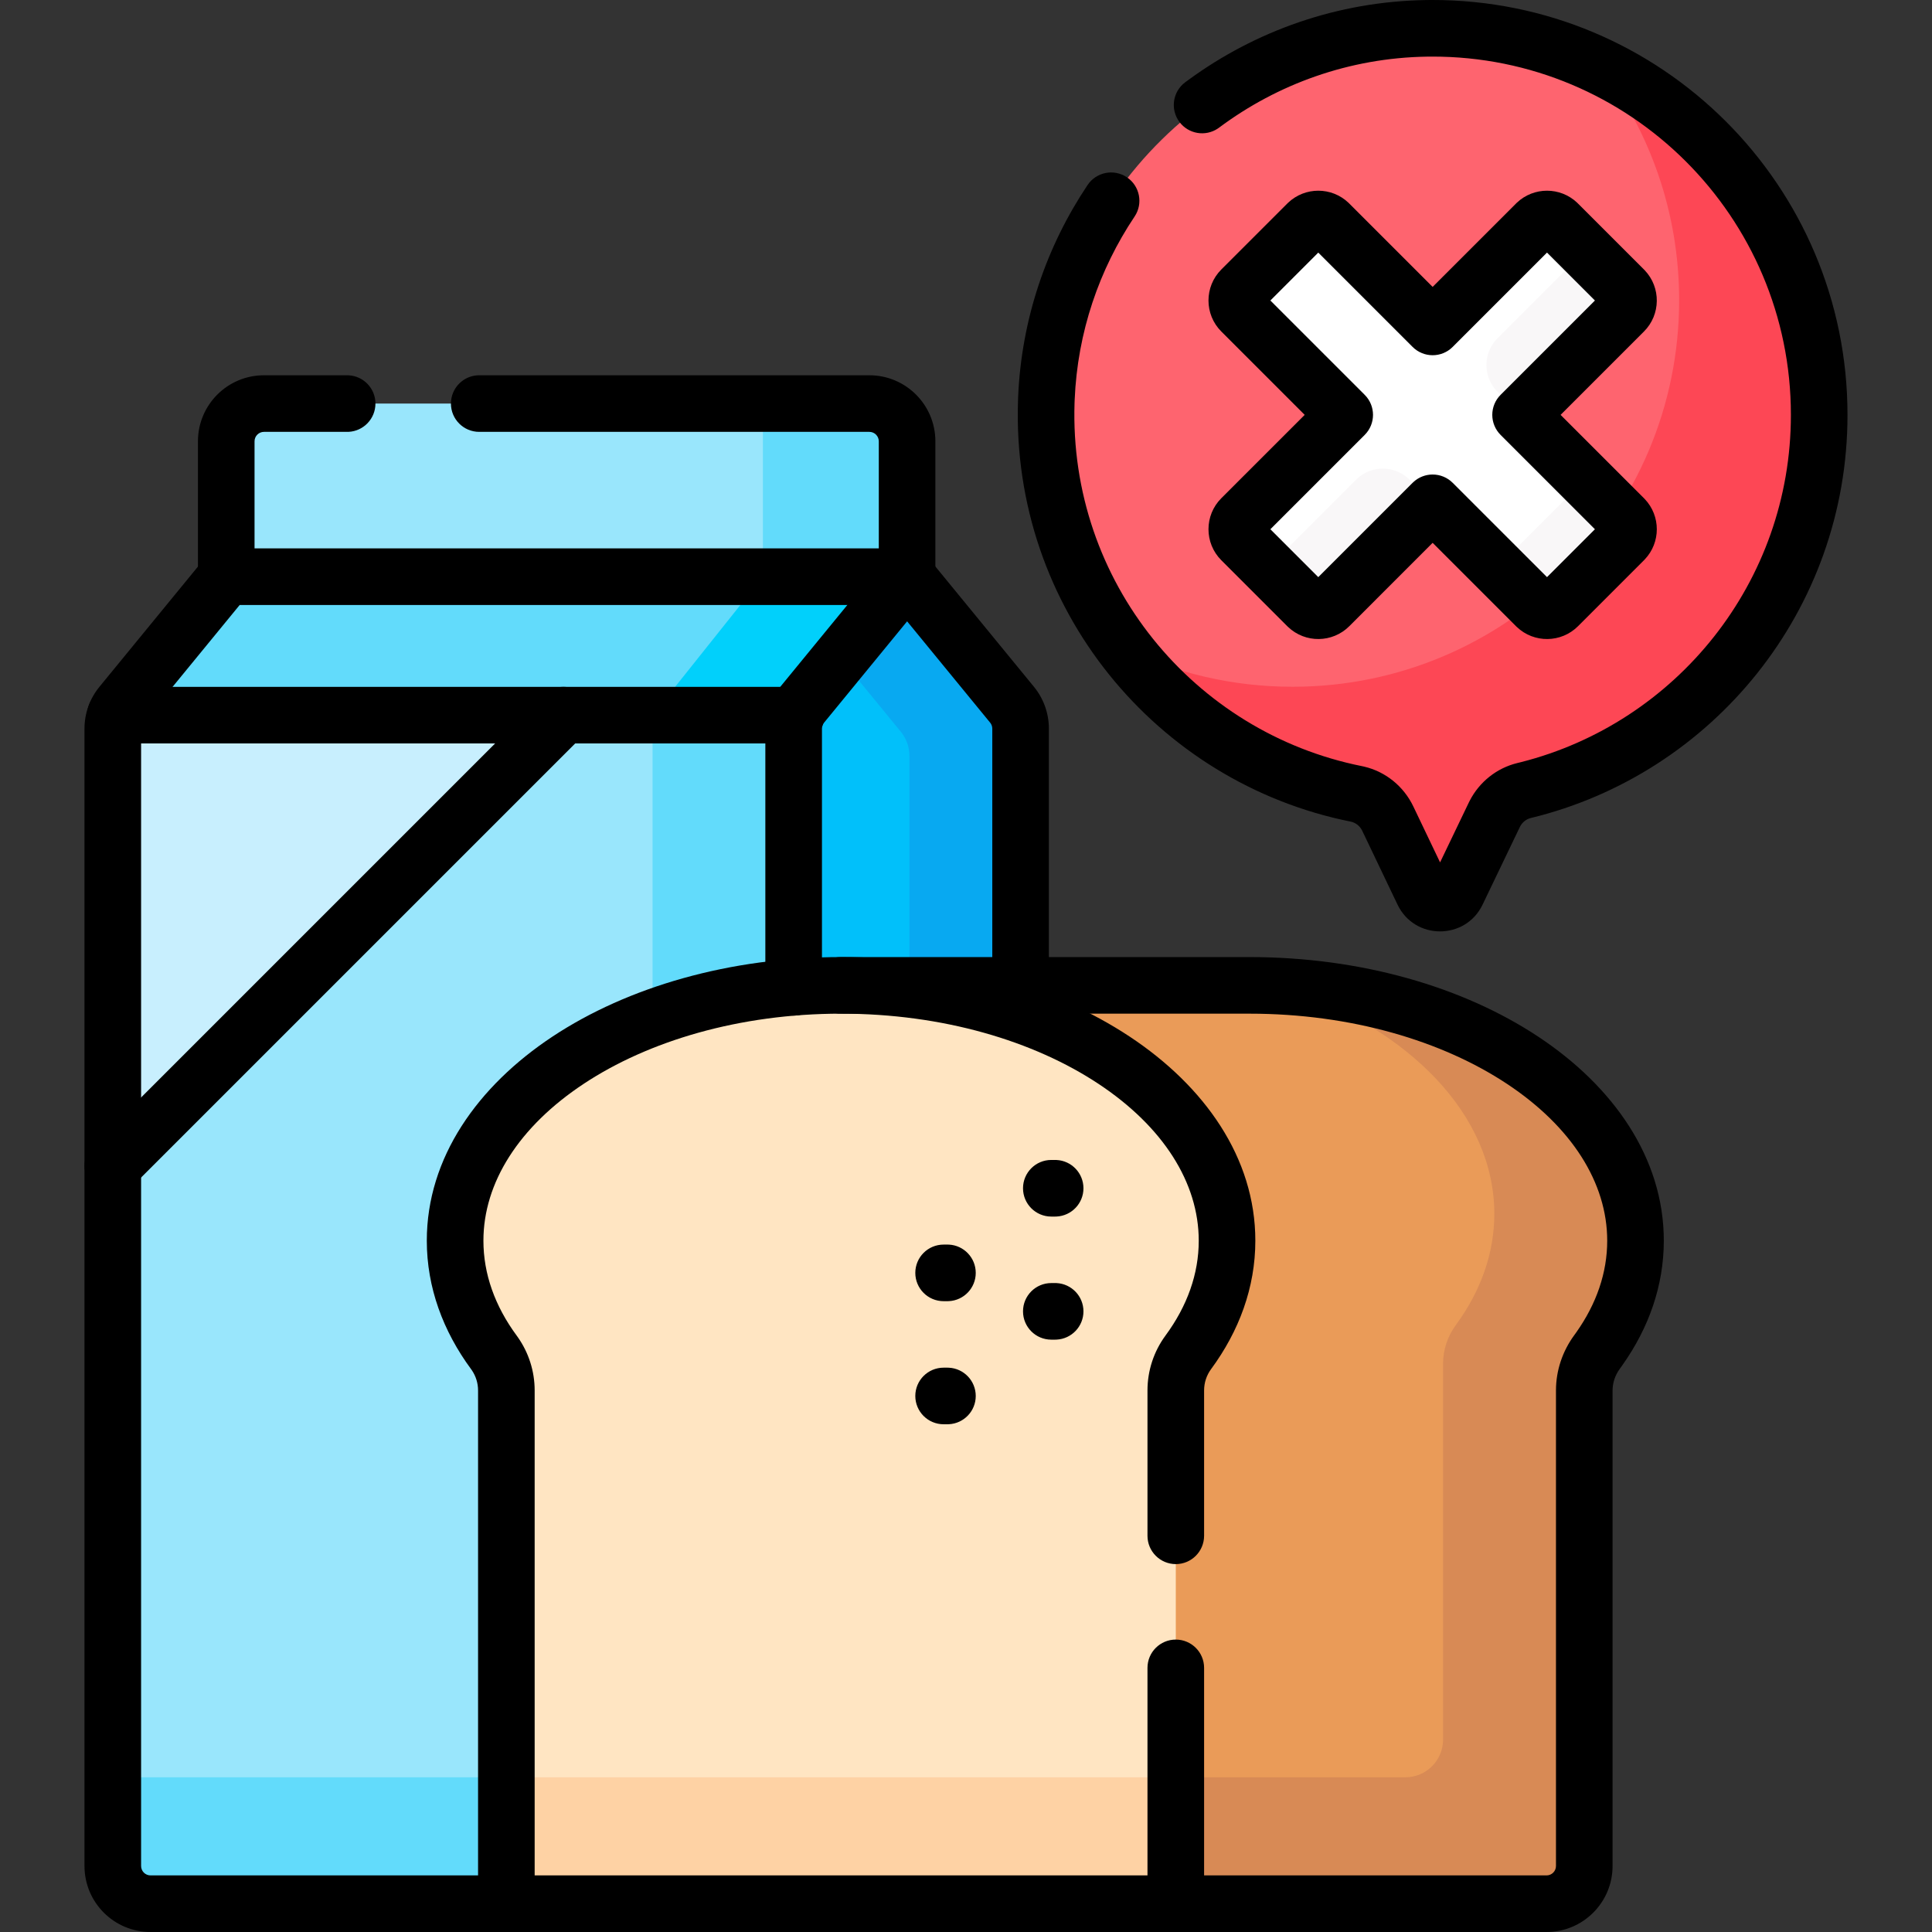 <svg width="92" height="92" viewBox="0 0 92 92" fill="none" xmlns="http://www.w3.org/2000/svg"><rect x="0" y="0" width="92" height="92" fill="#333333" stroke="none"/><g clip-path="url(#clip0_11958_7814)"><path d="M43.194 27.64V21.015C43.194 20.022 42.389 19.218 41.397 19.218H12.57C11.578 19.218 10.773 20.022 10.773 21.015V27.64H43.194Z" fill="#99E6FC"/><path d="M40.054 47.103H48.6V34.697C48.6 34.282 48.456 33.879 48.193 33.558L43.196 27.461L38.2 33.558C37.937 33.879 37.793 34.282 37.793 34.697V47.195C38.534 47.134 39.288 47.103 40.054 47.103Z" fill="#01C0FA"/><path d="M48.191 33.558L43.194 27.461L40.02 31.335L42.898 34.847C43.161 35.169 43.305 35.571 43.305 35.986V47.103H48.598V34.697C48.598 34.282 48.454 33.879 48.191 33.558Z" fill="#08A9F1"/><path d="M24.293 66.21C24.293 65.524 24.069 64.843 23.663 64.291C22.462 62.659 21.853 60.907 21.853 59.081C21.853 52.98 28.819 47.93 37.791 47.195V34.697C37.791 34.282 37.935 33.879 38.198 33.558L43.195 27.461H10.774L5.778 33.558C5.515 33.879 5.371 34.282 5.371 34.697V88.856C5.371 89.848 6.176 90.653 7.168 90.653H24.293V66.21Z" fill="#62DBFB"/><path d="M38.199 33.558L43.195 27.461H36.33L31.074 34.055H37.912C37.98 33.876 38.076 33.708 38.199 33.558Z" fill="#01D0FB"/><path d="M41.396 19.218H36.328V27.64H43.193V21.015C43.193 20.022 42.389 19.218 41.396 19.218Z" fill="#62DBFB"/><path d="M24.293 66.209C24.293 65.524 24.069 64.843 23.663 64.291C22.462 62.659 21.853 60.907 21.853 59.081C21.853 52.98 28.819 47.93 37.791 47.195V34.697C37.791 34.475 37.833 34.258 37.911 34.055H5.491C5.413 34.258 5.371 34.475 5.371 34.697V88.856C5.371 89.848 6.176 90.653 7.168 90.653H24.293V66.209Z" fill="#99E6FC"/><path d="M5.491 34.055C5.413 34.258 5.371 34.475 5.371 34.697V55.514L26.831 34.055H5.491Z" fill="#C8EFFE"/><path d="M31.074 34.055V48.665C33.103 47.905 35.375 47.393 37.792 47.195V34.697C37.792 34.475 37.834 34.258 37.912 34.055H31.074Z" fill="#62DBFB"/><path d="M5.371 84.633V88.856C5.371 89.848 6.176 90.652 7.168 90.652H24.293V84.633H5.371Z" fill="#62DBFB"/><path d="M59.503 46.923H40.051L40.117 47.103C50.121 47.127 58.25 52.491 58.25 59.081C58.25 60.906 57.641 62.659 56.44 64.291C56.028 64.851 55.81 65.514 55.81 66.209V90.16L55.99 90.653H73.645C74.637 90.653 75.442 89.848 75.442 88.856V66.209C75.442 65.549 75.66 64.911 76.051 64.378C77.224 62.777 77.882 60.98 77.882 59.081C77.882 52.367 69.653 46.923 59.503 46.923Z" fill="#EA9B58"/><path d="M59.503 46.923H40.051L40.117 47.103C50.121 47.127 58.25 52.491 58.25 59.081C58.25 60.906 57.641 62.659 56.44 64.291C56.028 64.851 55.81 65.514 55.81 66.209V90.16L55.99 90.653H73.645C74.637 90.653 75.442 89.848 75.442 88.856V66.209C75.442 65.549 75.66 64.911 76.051 64.378C77.224 62.777 77.882 60.98 77.882 59.081C77.882 52.367 69.653 46.923 59.503 46.923Z" fill="#EA9B58"/><path d="M61.148 46.972C67.091 48.986 71.158 53.078 71.158 57.8C71.158 59.698 70.5 61.495 69.327 63.096C68.936 63.629 68.718 64.267 68.718 64.927V82.836C68.718 83.829 67.913 84.633 66.921 84.633H55.812V90.16L55.992 90.653H73.647C74.64 90.653 75.444 89.848 75.444 88.856V66.209C75.444 65.549 75.663 64.911 76.053 64.378C77.226 62.777 77.884 60.98 77.884 59.081C77.884 52.733 70.528 47.522 61.148 46.972Z" fill="#D88A55"/><path d="M58.43 59.081C58.43 52.367 50.202 46.923 40.051 46.923C29.901 46.923 21.672 52.367 21.672 59.081C21.672 60.988 22.335 62.792 23.517 64.398C23.904 64.923 24.112 65.558 24.112 66.209V90.653H55.99V66.209C55.99 65.558 56.198 64.923 56.585 64.398C57.767 62.792 58.43 60.988 58.43 59.081Z" fill="#FFE5C2"/><path d="M55.991 84.633H24.113V90.652H55.991V84.633Z" fill="#FED2A4"/><path d="M86.629 19.756C86.629 9.494 78.232 1.193 67.934 1.35C58.16 1.498 50.141 9.37 49.822 19.141C49.523 28.334 55.968 36.078 64.586 37.804C65.243 37.935 65.796 38.378 66.085 38.983L67.764 42.494C68.089 43.174 69.058 43.175 69.384 42.495L71.157 38.802C71.433 38.225 71.951 37.796 72.572 37.645C80.638 35.69 86.629 28.423 86.629 19.756Z" fill="#FE646F"/><path d="M76.22 3.174C78.566 6.263 79.959 10.116 79.959 14.295C79.959 24.461 71.718 32.703 61.551 32.703C58.687 32.703 55.976 32.048 53.559 30.882C56.222 34.385 60.108 36.907 64.585 37.803C65.242 37.935 65.795 38.377 66.084 38.982L67.762 42.493C68.088 43.174 69.056 43.175 69.383 42.495L71.155 38.801C71.432 38.225 71.949 37.795 72.571 37.645C80.637 35.689 86.627 28.422 86.627 19.755C86.627 12.457 82.379 6.151 76.22 3.174Z" fill="#FD4755"/><path d="M77.331 13.786L74.191 10.646C73.901 10.356 73.433 10.356 73.144 10.646L68.221 15.568L63.299 10.646C63.01 10.357 62.541 10.357 62.252 10.646L59.111 13.786C58.822 14.075 58.822 14.544 59.111 14.833L64.034 19.756L59.111 24.678C58.822 24.967 58.822 25.436 59.111 25.725L62.252 28.866C62.541 29.155 63.01 29.155 63.299 28.866L68.221 23.943L73.144 28.866C73.433 29.155 73.902 29.155 74.191 28.866L77.331 25.725C77.62 25.436 77.62 24.967 77.331 24.678L72.409 19.756L77.331 14.833C77.62 14.544 77.62 14.075 77.331 13.786Z" fill="white"/><path d="M72.41 19.756L77.333 14.834C77.622 14.544 77.622 14.076 77.333 13.787L75.483 11.937L71.308 16.112C70.606 16.814 70.606 17.951 71.308 18.653L72.41 19.756Z" fill="#F9F7F8"/><path d="M67.119 22.841C66.417 22.139 65.279 22.139 64.578 22.841L60.402 27.016L62.253 28.866C62.542 29.155 63.01 29.155 63.299 28.866L68.222 23.944L67.119 22.841Z" fill="#F9F7F8"/><path d="M77.331 24.678L75.48 22.828L71.293 27.015L73.143 28.866C73.432 29.155 73.901 29.155 74.19 28.866L77.331 25.725C77.62 25.436 77.62 24.967 77.331 24.678Z" fill="#F9F7F8"/><path d="M47.252 46.923V34.697C47.252 34.593 47.216 34.492 47.151 34.412L47.15 34.412L43.196 29.587L39.242 34.412C39.177 34.493 39.141 34.593 39.141 34.697V47.015C39.141 47.759 38.537 48.362 37.793 48.362C37.049 48.362 36.445 47.759 36.445 47.015V34.697C36.445 33.97 36.697 33.266 37.158 32.704L42.154 26.607L42.203 26.55C42.458 26.272 42.818 26.113 43.196 26.113C43.6 26.113 43.983 26.294 44.239 26.607L49.235 32.704H49.235C49.696 33.266 49.947 33.97 49.947 34.697V46.923C49.947 47.667 49.344 48.27 48.6 48.27C47.855 48.27 47.252 47.667 47.252 46.923Z" fill="black"/><path d="M50.246 55.236L50.315 55.238C51.027 55.274 51.593 55.863 51.593 56.584C51.593 57.305 51.027 57.894 50.315 57.93L50.246 57.932H50.062C49.318 57.932 48.715 57.328 48.715 56.584C48.715 55.84 49.318 55.236 50.062 55.236H50.246Z" fill="black"/><path d="M50.246 61.098L50.315 61.099C51.027 61.136 51.593 61.724 51.593 62.445C51.593 63.166 51.027 63.755 50.315 63.791L50.246 63.793H50.062C49.318 63.793 48.715 63.19 48.715 62.445C48.715 61.701 49.318 61.098 50.062 61.098H50.246Z" fill="black"/><path d="M45.117 59.266L45.186 59.267C45.898 59.303 46.464 59.892 46.464 60.613C46.464 61.334 45.898 61.923 45.186 61.959L45.117 61.961H44.934C44.189 61.961 43.586 61.358 43.586 60.613C43.586 59.869 44.189 59.266 44.934 59.266H45.117Z" fill="black"/><path d="M45.117 65.127L45.186 65.129C45.898 65.165 46.464 65.754 46.464 66.475C46.464 67.196 45.898 67.784 45.186 67.82L45.117 67.822H44.934C44.189 67.822 43.586 67.219 43.586 66.475C43.586 65.73 44.189 65.127 44.934 65.127H45.117Z" fill="black"/><path d="M72.229 9.655C73.034 8.89 74.3 8.89 75.105 9.655L75.143 9.693L78.284 12.833L78.322 12.872C79.099 13.69 79.086 14.983 78.285 15.785L78.284 15.786L74.314 19.756L78.284 23.725L78.322 23.764C79.087 24.569 79.087 25.834 78.322 26.639L78.284 26.678L75.144 29.819C74.341 30.621 73.047 30.634 72.23 29.856L72.191 29.819L68.221 25.849L64.252 29.819C63.449 30.621 62.156 30.634 61.338 29.856L61.299 29.819L58.158 26.678C57.343 25.863 57.343 24.541 58.158 23.725L62.128 19.756L58.158 15.786C57.343 14.971 57.343 13.649 58.158 12.833L61.299 9.693L61.338 9.655C62.143 8.89 63.408 8.89 64.213 9.655L64.252 9.693L68.221 13.662L72.191 9.693L72.229 9.655ZM69.174 16.521C68.648 17.047 67.794 17.047 67.268 16.521L62.775 12.028L60.494 14.31L64.987 18.803C65.513 19.329 65.513 20.182 64.987 20.709L60.494 25.202L62.775 27.483L67.268 22.99L67.317 22.944C67.564 22.72 67.886 22.596 68.221 22.596C68.579 22.596 68.921 22.737 69.174 22.99L73.667 27.483L75.949 25.202L71.456 20.709C71.203 20.456 71.061 20.113 71.061 19.756C71.061 19.398 71.203 19.055 71.456 18.803L75.949 14.31L73.667 12.028L69.174 16.521Z" fill="black"/><path d="M51.789 8.811C52.203 8.192 53.041 8.026 53.659 8.44C54.278 8.854 54.443 9.691 54.029 10.31C52.343 12.83 51.309 15.817 51.175 19.032L51.169 19.185C50.892 27.705 56.864 34.883 64.851 36.482H64.851L64.952 36.504C65.994 36.746 66.85 37.458 67.301 38.402L68.575 41.066L69.942 38.219L69.985 38.133C70.44 37.246 71.26 36.577 72.255 36.335L72.43 36.292C79.817 34.418 85.281 27.724 85.281 19.756C85.281 10.319 77.62 2.673 68.178 2.695L67.954 2.697C64.258 2.754 60.832 4.002 58.049 6.08L57.992 6.12C57.4 6.517 56.594 6.383 56.163 5.806C55.718 5.209 55.84 4.365 56.437 3.919L56.588 3.808C59.78 1.472 63.694 0.067 67.913 0.002H67.914L68.172 5.8849e-05C79.105 -0.026 87.976 8.829 87.976 19.756C87.976 29.059 81.546 36.856 72.89 38.955L72.89 38.955C72.674 39.007 72.479 39.161 72.372 39.385L72.372 39.385L70.599 43.078C69.783 44.779 67.361 44.776 66.548 43.075H66.548L64.87 39.564C64.757 39.328 64.548 39.171 64.321 39.125V39.125C55.072 37.273 48.154 28.964 48.476 19.097L48.482 18.919C48.637 15.192 49.837 11.727 51.789 8.811Z" fill="black"/><path d="M54.642 73.133V66.209C54.642 65.271 54.942 64.356 55.499 63.599C56.536 62.19 57.083 60.661 57.083 59.081C57.083 56.32 55.39 53.65 52.303 51.608C49.227 49.573 44.9 48.27 40.051 48.27C35.203 48.27 30.875 49.573 27.799 51.608C24.712 53.65 23.02 56.319 23.02 59.081C23.02 60.661 23.566 62.191 24.603 63.599L24.654 63.67C25.178 64.413 25.46 65.3 25.46 66.209V89.305H54.642V79.422C54.642 78.678 55.246 78.075 55.99 78.075C56.734 78.075 57.338 78.678 57.338 79.422V90.653C57.337 91.397 56.734 92 55.99 92H24.112C23.368 92 22.765 91.397 22.765 90.653V66.209C22.765 65.868 22.662 65.534 22.471 65.252L22.432 65.197C21.104 63.393 20.324 61.315 20.324 59.081C20.324 55.128 22.746 51.719 26.311 49.36C29.887 46.995 34.749 45.575 40.051 45.575C45.353 45.575 50.215 46.994 53.791 49.36C57.356 51.719 59.778 55.128 59.778 59.081C59.778 61.315 58.998 63.393 57.67 65.197L57.67 65.197C57.454 65.49 57.338 65.845 57.338 66.209V73.133C57.337 73.877 56.734 74.481 55.99 74.481C55.246 74.481 54.642 73.877 54.642 73.133Z" fill="black"/><path d="M74.094 88.856V66.209C74.094 65.249 74.412 64.334 74.963 63.582L75.058 63.45C76.025 62.083 76.534 60.606 76.534 59.081C76.534 56.32 74.841 53.65 71.755 51.608C68.679 49.573 64.351 48.27 59.502 48.27H40.051C39.306 48.27 38.703 47.667 38.703 46.923C38.703 46.179 39.306 45.575 40.051 45.575H59.502C64.805 45.575 69.666 46.994 73.242 49.36C76.808 51.719 79.229 55.128 79.229 59.081C79.229 61.236 78.503 63.247 77.259 65.005L77.138 65.175C76.909 65.487 76.789 65.849 76.789 66.209V88.856C76.789 90.593 75.381 92 73.645 92H55.99C55.245 92 54.642 91.397 54.642 90.653C54.642 89.908 55.245 89.305 55.99 89.305H73.645C73.893 89.305 74.094 89.104 74.094 88.856Z" fill="black"/><path d="M41.847 27.46V21.015C41.847 20.767 41.646 20.565 41.398 20.565H22.82C22.076 20.565 21.473 19.962 21.473 19.218C21.473 18.474 22.076 17.87 22.82 17.87H41.398C43.134 17.87 44.542 19.278 44.542 21.015V27.46C44.542 28.204 43.939 28.808 43.194 28.808C42.45 28.808 41.847 28.204 41.847 27.46Z" fill="black"/><path d="M9.426 27.46V21.015C9.426 19.278 10.834 17.87 12.57 17.87H16.53L16.6 17.872C17.312 17.908 17.878 18.497 17.878 19.218C17.878 19.939 17.312 20.528 16.6 20.564L16.53 20.565H12.57C12.322 20.565 12.121 20.767 12.121 21.015V27.46C12.121 28.204 11.518 28.808 10.773 28.808C10.029 28.808 9.426 28.204 9.426 27.46Z" fill="black"/><path d="M6.324 56.467C5.798 56.993 4.944 56.993 4.418 56.467C3.892 55.941 3.892 55.087 4.418 54.561L6.324 56.467ZM25.878 33.102C26.404 32.575 27.257 32.575 27.784 33.102C28.31 33.628 28.31 34.481 27.784 35.008L6.324 56.467L4.418 54.561L25.878 33.102Z" fill="black"/><path d="M37.912 32.707L37.982 32.709C38.694 32.745 39.26 33.334 39.26 34.055C39.26 34.776 38.694 35.364 37.982 35.401L37.912 35.402H5.492C4.748 35.402 4.145 34.799 4.145 34.055C4.145 33.31 4.748 32.707 5.492 32.707H37.912Z" fill="black"/><path d="M4.023 88.856V34.697C4.023 33.97 4.275 33.266 4.736 32.704L9.732 26.607L9.782 26.55C10.036 26.272 10.396 26.113 10.774 26.113H43.195L43.264 26.115C43.976 26.151 44.542 26.74 44.542 27.461C44.542 28.182 43.976 28.771 43.264 28.807L43.195 28.809H11.413L6.821 34.412C6.755 34.493 6.719 34.593 6.719 34.697V88.856C6.719 89.104 6.92 89.305 7.168 89.305H24.113L24.182 89.307C24.894 89.343 25.461 89.932 25.461 90.653C25.461 91.374 24.894 91.963 24.182 91.999L24.113 92H7.168C5.431 92 4.023 90.593 4.023 88.856Z" fill="black"/></g><defs><clipPath id="clip0_11958_7814"><rect width="92" height="92" fill="white"/></clipPath></defs></svg>